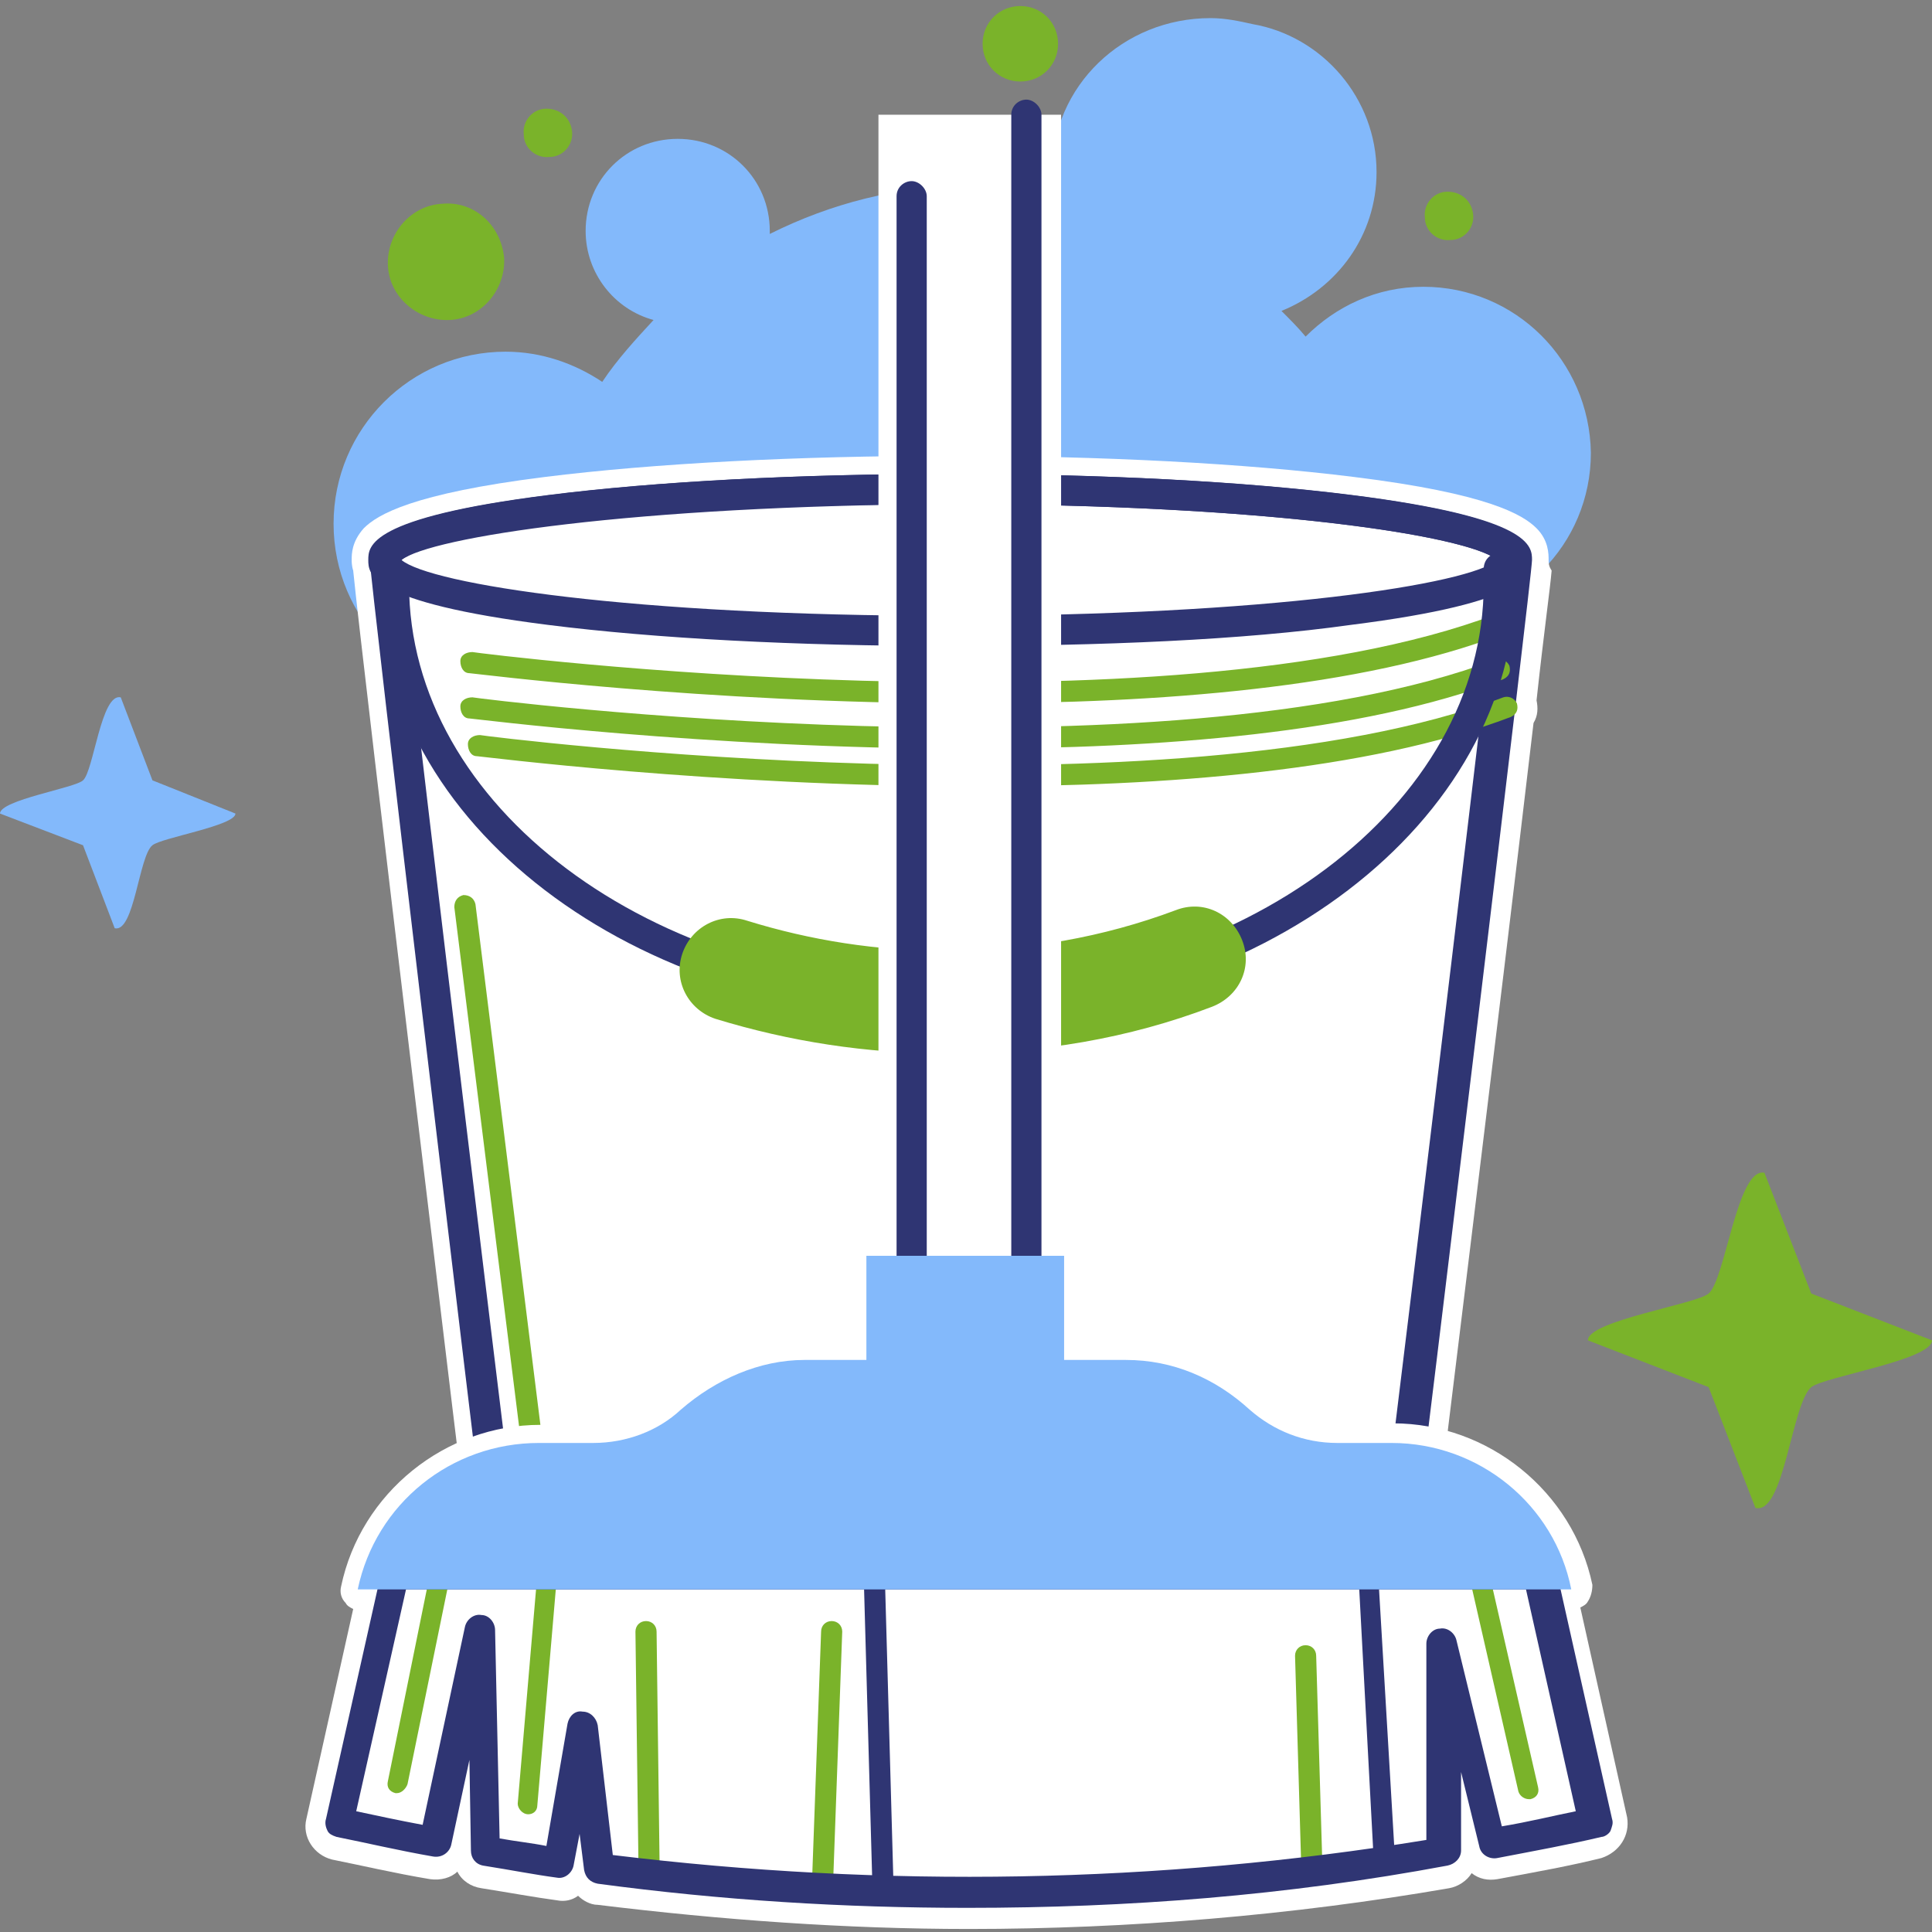 <?xml version="1.0" encoding="utf-8"?>
<!-- Generator: Adobe Illustrator 24.2.3, SVG Export Plug-In . SVG Version: 6.00 Build 0)  -->
<svg version="1.1" id="Layer_2_1_" xmlns="http://www.w3.org/2000/svg" xmlns:xlink="http://www.w3.org/1999/xlink" x="0px" y="0px"
	 viewBox="0 0 128 128" style="enable-background:new 0 0 128 128;" xml:space="preserve">
<rect x="0" y="0" width="128" height="128" fill="#808080" stroke="none"/>
<style type="text/css">
	.st0{fill:#83B9FB;}
	.st1{fill:#FFFFFF;}
	.st2{fill:#2F3573;}
	.st3{fill:#7AB32A;}
</style>
<g>
	<g>
		<g>
			<path class="st0" d="M94.3,19c-3.1,0-5.8,1.3-7.8,3.3c-0.5-0.6-1-1.1-1.6-1.7c3.7-1.5,6.3-5,6.3-9.2c0-4.9-3.6-9-8.2-9.8
				c-0.9-0.2-1.8-0.4-2.8-0.4c-5.8,0-10.5,4.5-10.5,10.2c0,0.5,0,0.9,0.1,1.4c-1.8-0.3-3.6-0.5-5.5-0.5c-4.8,0-9.3,1.2-13.3,3.2
				c0-0.1,0-0.1,0-0.2c0-3.4-2.7-6.1-6.1-6.1c-3.4,0-6.1,2.7-6.1,6.1c0,2.8,1.9,5.2,4.5,5.9c-1.2,1.3-2.4,2.6-3.4,4.1
				c-1.8-1.2-4-2-6.4-2c-6.3,0-11.4,5.1-11.4,11.4c0,6.3,5.1,11.4,11.4,11.4c0.5,0,1,0,1.6-0.1c2,14.4,14.4,25.5,29.3,25.5
				c16.4,0,29.6-13.3,29.6-29.6c0-0.3,0-0.6,0-0.9c0.1,0,0.3,0,0.4,0c6.1,0,11-4.9,11-11C105.3,23.9,100.4,19,94.3,19z"/>
		</g>
		<g>
			<path class="st1" d="M102.6,37.1c0-0.4,0-1.3-0.8-2.1c-0.9-0.9-3.2-2.3-12.1-3.4c-7.2-0.9-16.7-1.4-26.8-1.4s-19.6,0.5-26.8,1.4
				C27.3,32.7,25,34.1,24.1,35c-0.8,0.9-0.8,1.7-0.8,2.1c0,0.1,0,0.4,0.1,0.7c0.6,6.1,7.3,61.6,8.1,68c0,0.4,0.2,0.7,0.4,1
				c0.4,0.8,1.7,2.8,9.9,5.1c3.7,1,11.5,2.8,21.3,2.8c9.8,0,17.6-1.8,21.3-2.8c8.9-2.5,10.1-4.7,10.2-6.2c0.2-2,4.8-39,7-57.8
				c0.3-0.5,0.3-1,0.2-1.5c0.5-4.6,0.9-7.4,1-8.6C102.6,37.5,102.6,37.3,102.6,37.1z"/>
		</g>
		<g>
			<g>
				<path class="st1" d="M97.5,39.9c0-2.5-16.1-4.5-36-4.5c-19.9,0-36,2-36,4.5c0,1.1,7.8,65.8,7.8,65.8h0.1
					c0,1.9,12.6,6.7,28.1,6.7c15.5,0,28.1-4.8,28.1-6.7C89.6,105.7,97.5,41,97.5,39.9z"/>
			</g>
			<g>
				<path class="st2" d="M62.9,113.5c-14.4,0-28.5-4-30.1-7.4c-0.1-0.1-0.2-0.3-0.2-0.5c-1.4-11.2-8.1-67.4-8.1-68.5
					c0-0.9,0-2.8,11.9-4.3c7.1-0.9,16.6-1.4,26.6-1.4c10.1,0,19.5,0.5,26.6,1.4c11.9,1.5,11.9,3.4,11.9,4.3c0,1.1-6.8,57.1-8.2,68.4
					C92.9,109,78.1,113.5,62.9,113.5z M34.7,105.3c1,1.5,12.5,6.1,28.2,6.1c15.7,0,27.3-4.6,28.2-6.1c2.8-22.5,7.9-65.1,8.2-68.1
					c-1.4-1.6-14.9-3.8-36.4-3.8c-21.5,0-35.1,2.2-36.4,3.8c0.2,2.8,5.3,45.1,8.1,67.8C34.6,105.1,34.7,105.2,34.7,105.3z
					 M34.7,105.5L34.7,105.5L34.7,105.5z M34.7,105.3 M100.4,37.1L100.4,37.1L100.4,37.1z"/>
			</g>
			<g>
				<path class="st2" d="M62.9,42.8c-10.1,0-19.5-0.5-26.6-1.4c-11.9-1.5-11.9-3.4-11.9-4.3c0-0.9,0-2.8,11.9-4.3
					c7.1-0.9,16.6-1.4,26.6-1.4c10.1,0,19.5,0.5,26.6,1.4c11.9,1.5,11.9,3.4,11.9,4.3c0,0.9,0,2.8-11.9,4.3
					C82.4,42.4,73,42.8,62.9,42.8z M26.6,37.1c1.9,1.6,15.3,3.7,36.3,3.7c21.1,0,34.5-2.1,36.3-3.7c-1.9-1.6-15.3-3.7-36.3-3.7
					C41.9,33.5,28.5,35.6,26.6,37.1z M99.4,37.3L99.4,37.3L99.4,37.3z"/>
			</g>
			<g>
				<path class="st3" d="M64.1,46.6c-17.3,0-32.8-2-33-2c-0.4,0-0.6-0.4-0.6-0.8c0-0.4,0.4-0.6,0.8-0.6c0.5,0.1,45.8,5.8,67.8-2.5
					c0.3-0.1,0.7,0,0.9,0.4c0.1,0.4,0,0.7-0.4,0.9C90.2,45.6,76.7,46.6,64.1,46.6z"/>
			</g>
			<g>
				<path class="st3" d="M64.1,49.6c-17.3,0-32.8-2-33-2c-0.4,0-0.6-0.4-0.6-0.8c0-0.4,0.4-0.6,0.8-0.6c0.5,0.1,45.8,5.8,67.8-2.5
					c0.3-0.1,0.7,0,0.9,0.4c0.1,0.4,0,0.7-0.4,0.9C90.2,48.6,76.7,49.6,64.1,49.6z"/>
			</g>
			<g>
				<path class="st3" d="M64.6,52.1c-17.3,0-32.8-2-33-2c-0.4,0-0.6-0.4-0.6-0.8c0-0.4,0.4-0.6,0.8-0.6c0.5,0.1,45.8,5.8,67.8-2.5
					c0.3-0.1,0.7,0,0.9,0.4c0.1,0.4,0,0.7-0.4,0.9C90.6,51.1,77.1,52.1,64.6,52.1z"/>
			</g>
			<g>
				<path class="st3" d="M63.9,110.3c-13.9,0-24.4-4.1-27.2-5.3c-0.7-0.3-1.1-0.9-1.2-1.6l-5.4-43.3c0-0.4,0.2-0.7,0.6-0.8
					c0.4,0,0.7,0.2,0.8,0.6l5.4,43.3c0,0.2,0.2,0.4,0.4,0.5c4.2,1.8,26.4,10.3,51.3,0.5c0.4-0.1,0.7,0,0.9,0.4
					c0.1,0.3,0,0.7-0.4,0.9C80.1,109.1,71.5,110.3,63.9,110.3z"/>
			</g>
			<g>
				<path class="st2" d="M62.7,67.4c-20.8,0-37.6-12.9-37.6-28.7c0-0.6,0.5-1,1-1s1,0.5,1,1c0,14.7,16,26.7,35.6,26.7
					c19.6,0,35.6-12,35.6-26.7c0-0.3,0-0.7,0-1c0-0.6,0.4-1,1-1.1c0.6,0,1,0.4,1.1,1c0,0.4,0,0.8,0,1.1
					C100.3,54.5,83.5,67.4,62.7,67.4z"/>
			</g>
			<g>
				<path class="st3" d="M62.7,69.8c-5.3,0-10.4-0.8-15.3-2.3c-1.8-0.6-2.8-2.5-2.2-4.3c0.6-1.8,2.5-2.8,4.3-2.2
					c4.2,1.3,8.6,2,13.2,2c5.3,0,10.4-0.9,15.2-2.7c1.8-0.7,3.7,0.2,4.4,2c0.7,1.8-0.2,3.7-2,4.4C74.8,68.8,68.9,69.8,62.7,69.8z"/>
			</g>
		</g>
		<g>
			<g>
				<path class="st1" d="M107.8,120.4l-3.1-13.9c0.2-0.1,0.4-0.2,0.5-0.4c0.2-0.3,0.3-0.7,0.3-1.1c-1.3-6.2-6.9-10.7-13.2-10.7h-3.6
					c-1.8,0-3.6-0.7-4.9-1.9c-2.6-2.4-5.8-3.6-9-3.6H72v-5.7c0-0.7-0.6-1.3-1.3-1.3h-0.4V7.6H58.2v74.3h-0.8c-0.7,0-1.3,0.6-1.3,1.3
					v5.7h-2.8c-3.2,0-6.4,1.3-9,3.6c-1.3,1.2-3.1,1.9-4.9,1.9h-3.6c-6.3,0-11.9,4.5-13.2,10.7c-0.1,0.4,0,0.8,0.3,1.1
					c0.1,0.2,0.3,0.3,0.5,0.4l-3.1,13.9c-0.3,1.2,0.5,2.4,1.7,2.7c2,0.4,4.1,0.9,6.5,1.3c0.7,0.1,1.4-0.1,1.8-0.5
					c0.3,0.6,0.9,1,1.6,1.1c1.9,0.3,3.5,0.6,5,0.8c0.5,0.1,1,0,1.4-0.3c0.3,0.3,0.8,0.6,1.3,0.6c8.2,1,16.4,1.6,24.6,1.6
					c10.6,0,21.4-0.9,31.8-2.7c0.6-0.1,1.2-0.5,1.5-1c0.5,0.4,1.1,0.5,1.7,0.4c2.7-0.5,4.9-0.9,6.9-1.4
					C107.3,122.7,108,121.6,107.8,120.4z"/>
			</g>
			<g>
				<g>
					<rect x="60.4" y="22.2" class="st1" width="7.6" height="62.9"/>
				</g>
				<g>
					<path class="st2" d="M68,86.1h-7.6c-0.6,0-1-0.5-1-1V13c0-0.6,0.5-1,1-1s1,0.5,1,1V84H67V7.6c0-0.6,0.5-1,1-1s1,0.5,1,1V85
						C69,85.6,68.6,86.1,68,86.1z"/>
				</g>
			</g>
			<g>
				<path class="st1" d="M101.9,104.3H26.1c0,0-2.5,11-3.7,16.5c2.1,0.5,4.3,0.9,6.4,1.3l3-14l0.3,14.6c1.6,0.3,3.3,0.5,4.9,0.8
					l1.5-9l1.1,9.4c18.6,2.4,37.4,2,55.8-1.1V109l3.2,13.3c2.3-0.4,4.6-0.9,6.9-1.4C104.4,115.3,101.9,104.3,101.9,104.3z"/>
			</g>
			<g>
				<path class="st3" d="M101.3,119.2c-0.3,0-0.6-0.2-0.7-0.5l-3.2-14c-0.1-0.4,0.1-0.7,0.5-0.8c0.4-0.1,0.7,0.1,0.8,0.5l3.2,14
					c0.1,0.4-0.1,0.7-0.5,0.8C101.4,119.2,101.3,119.2,101.3,119.2z"/>
			</g>
			<g>
				<path class="st2" d="M91.7,123.6c-0.4,0-0.7-0.3-0.7-0.6L90,104.3c0-0.4,0.3-0.7,0.6-0.7c0.4,0,0.7,0.3,0.7,0.6l1.1,18.6
					C92.4,123.3,92.1,123.6,91.7,123.6C91.8,123.6,91.7,123.6,91.7,123.6z"/>
			</g>
			<g>
				<path class="st3" d="M26.3,118.8c0,0-0.1,0-0.1,0c-0.4-0.1-0.6-0.4-0.5-0.8l2.8-13.8c0.1-0.4,0.4-0.6,0.8-0.5
					c0.4,0.1,0.6,0.4,0.5,0.8L27,118.2C26.9,118.5,26.6,118.8,26.3,118.8z"/>
			</g>
			<g>
				<path class="st3" d="M35,120.2C35,120.2,35,120.2,35,120.2c-0.4,0-0.7-0.4-0.7-0.7l1.3-15.2c0-0.4,0.4-0.7,0.7-0.6
					c0.4,0,0.7,0.4,0.6,0.7l-1.3,15.2C35.6,120,35.3,120.2,35,120.2z"/>
			</g>
			<g>
				<path class="st3" d="M43,124.3c-0.4,0-0.7-0.3-0.7-0.7l-0.2-15.5c0-0.4,0.3-0.7,0.7-0.7c0,0,0,0,0,0c0.4,0,0.7,0.3,0.7,0.7
					l0.2,15.5C43.7,123.9,43.4,124.2,43,124.3C43,124.3,43,124.3,43,124.3z"/>
			</g>
			<g>
				<path class="st3" d="M86.9,124c-0.4,0-0.7-0.3-0.7-0.7l-0.4-13.6c0-0.4,0.3-0.7,0.7-0.7c0,0,0,0,0,0c0.4,0,0.7,0.3,0.7,0.7
					l0.4,13.5C87.6,123.7,87.3,124,86.9,124C86.9,124,86.9,124,86.9,124z"/>
			</g>
			<g>
				<path class="st2" d="M58.5,125.7c-0.4,0-0.7-0.3-0.7-0.7l-0.6-21.4c0-0.4,0.3-0.7,0.7-0.7c0.4,0,0.7,0.3,0.7,0.7l0.6,21.4
					C59.2,125.4,58.9,125.7,58.5,125.7C58.5,125.7,58.5,125.7,58.5,125.7z"/>
			</g>
			<g>
				<path class="st3" d="M54.5,125.3C54.5,125.3,54.5,125.3,54.5,125.3c-0.4,0-0.7-0.3-0.7-0.7l0.6-16.5c0-0.4,0.3-0.7,0.7-0.7
					c0.4,0,0.7,0.3,0.7,0.7l-0.6,16.5C55.1,125,54.8,125.3,54.5,125.3z"/>
			</g>
			<g>
				<path class="st2" d="M64.1,126.4c-8.2,0-16.3-0.5-24.5-1.6c-0.5-0.1-0.8-0.4-0.9-0.9l-0.3-2.4l-0.4,2.1
					c-0.1,0.5-0.6,0.9-1.1,0.8c-1.5-0.2-3-0.5-4.9-0.8c-0.5-0.1-0.8-0.5-0.8-1l-0.1-6l-1.2,5.6c-0.1,0.5-0.6,0.9-1.2,0.8
					c-2.3-0.4-4.4-0.9-6.4-1.3c-0.3-0.1-0.5-0.2-0.6-0.4c-0.1-0.2-0.2-0.5-0.1-0.8l3.7-16.5c0.1-0.5,0.5-0.8,1-0.8h75.8
					c0.5,0,0.9,0.3,1,0.8l3.7,16.5c0.1,0.3,0,0.5-0.1,0.8c-0.1,0.2-0.4,0.4-0.6,0.4c-2.1,0.5-4.3,0.9-6.9,1.4
					c-0.5,0.1-1.1-0.2-1.2-0.8l-1.2-4.9v5.2c0,0.5-0.4,0.9-0.9,1C85.2,125.6,74.7,126.4,64.1,126.4z M40.6,122.9
					c18,2.2,36.1,1.9,53.9-1v-13c0-0.5,0.4-1,0.9-1c0.5-0.1,1,0.3,1.1,0.8l3,12.3c1.8-0.3,3.4-0.7,4.9-1l-3.3-14.7H26.9l-3.3,14.7
					c1.4,0.3,2.8,0.6,4.4,0.9l2.8-13.1c0.1-0.5,0.6-0.9,1.1-0.8c0.5,0,0.9,0.5,0.9,1l0.3,13.8c1.1,0.2,2.1,0.3,3.1,0.5l1.4-8.1
					c0.1-0.5,0.5-0.9,1-0.8c0.5,0,0.9,0.4,1,0.9L40.6,122.9z"/>
			</g>
			<g>
				<path class="st0" d="M92.2,95.6h-3.6c-2.2,0-4.2-0.8-5.8-2.2c-2.3-2.1-5.1-3.3-8.2-3.3h-4.1v-6.9H57.4v6.9h-4.1
					c-3,0-5.9,1.3-8.2,3.3c-1.5,1.4-3.6,2.2-5.8,2.2h-3.6c-5.8,0-10.8,4-12,9.7h80.4C103,99.7,98,95.6,92.2,95.6z"/>
			</g>
		</g>
		<g>
			<path class="st3" d="M70.1,2.9c0,1.4-1.1,2.5-2.5,2.5c-1.4,0-2.5-1.1-2.5-2.5c0-1.4,1.1-2.5,2.5-2.5C69,0.4,70.1,1.5,70.1,2.9z"
				/>
		</g>
		<g>
			<path class="st3" d="M33.4,17.1c0.1,2.1-1.5,4-3.6,4.1c-2.1,0.1-4-1.5-4.1-3.6c-0.1-2.1,1.5-4,3.6-4.1
				C31.4,13.3,33.2,14.9,33.4,17.1z"/>
		</g>
		<g>
			<path class="st3" d="M37.9,8.7c0.1,0.9-0.6,1.7-1.5,1.7c-0.9,0.1-1.7-0.6-1.7-1.5c-0.1-0.9,0.6-1.7,1.5-1.7
				C37.1,7.2,37.8,7.8,37.9,8.7z"/>
		</g>
		<g>
			<path class="st3" d="M97.6,14.2c0.1,0.9-0.6,1.7-1.5,1.7c-0.9,0.1-1.7-0.6-1.7-1.5c-0.1-0.9,0.6-1.7,1.5-1.7
				C96.8,12.7,97.5,13.3,97.6,14.2z"/>
		</g>
	</g>
	<g>
		<path class="st3" d="M116.9,77.7c-1.8-0.4-2.6,7.1-3.7,8c-0.8,0.7-8,1.8-8,3.1l8,3.1l3.1,8c1.9,0.5,2.4-6.9,3.7-8
			c0.9-0.7,8-1.8,8-3.1l-8-3.1L116.9,77.7z"/>
	</g>
	<g>
		<path class="st0" d="M8,46.2c-1.3-0.3-1.8,4.9-2.5,5.5C5,52.2,0,53,0,53.9L5.5,56l2.1,5.5c1.3,0.3,1.6-4.8,2.5-5.5
			c0.6-0.5,5.5-1.3,5.5-2.1l-5.5-2.2L8,46.2z"/>
	</g>
</g>
</svg>
